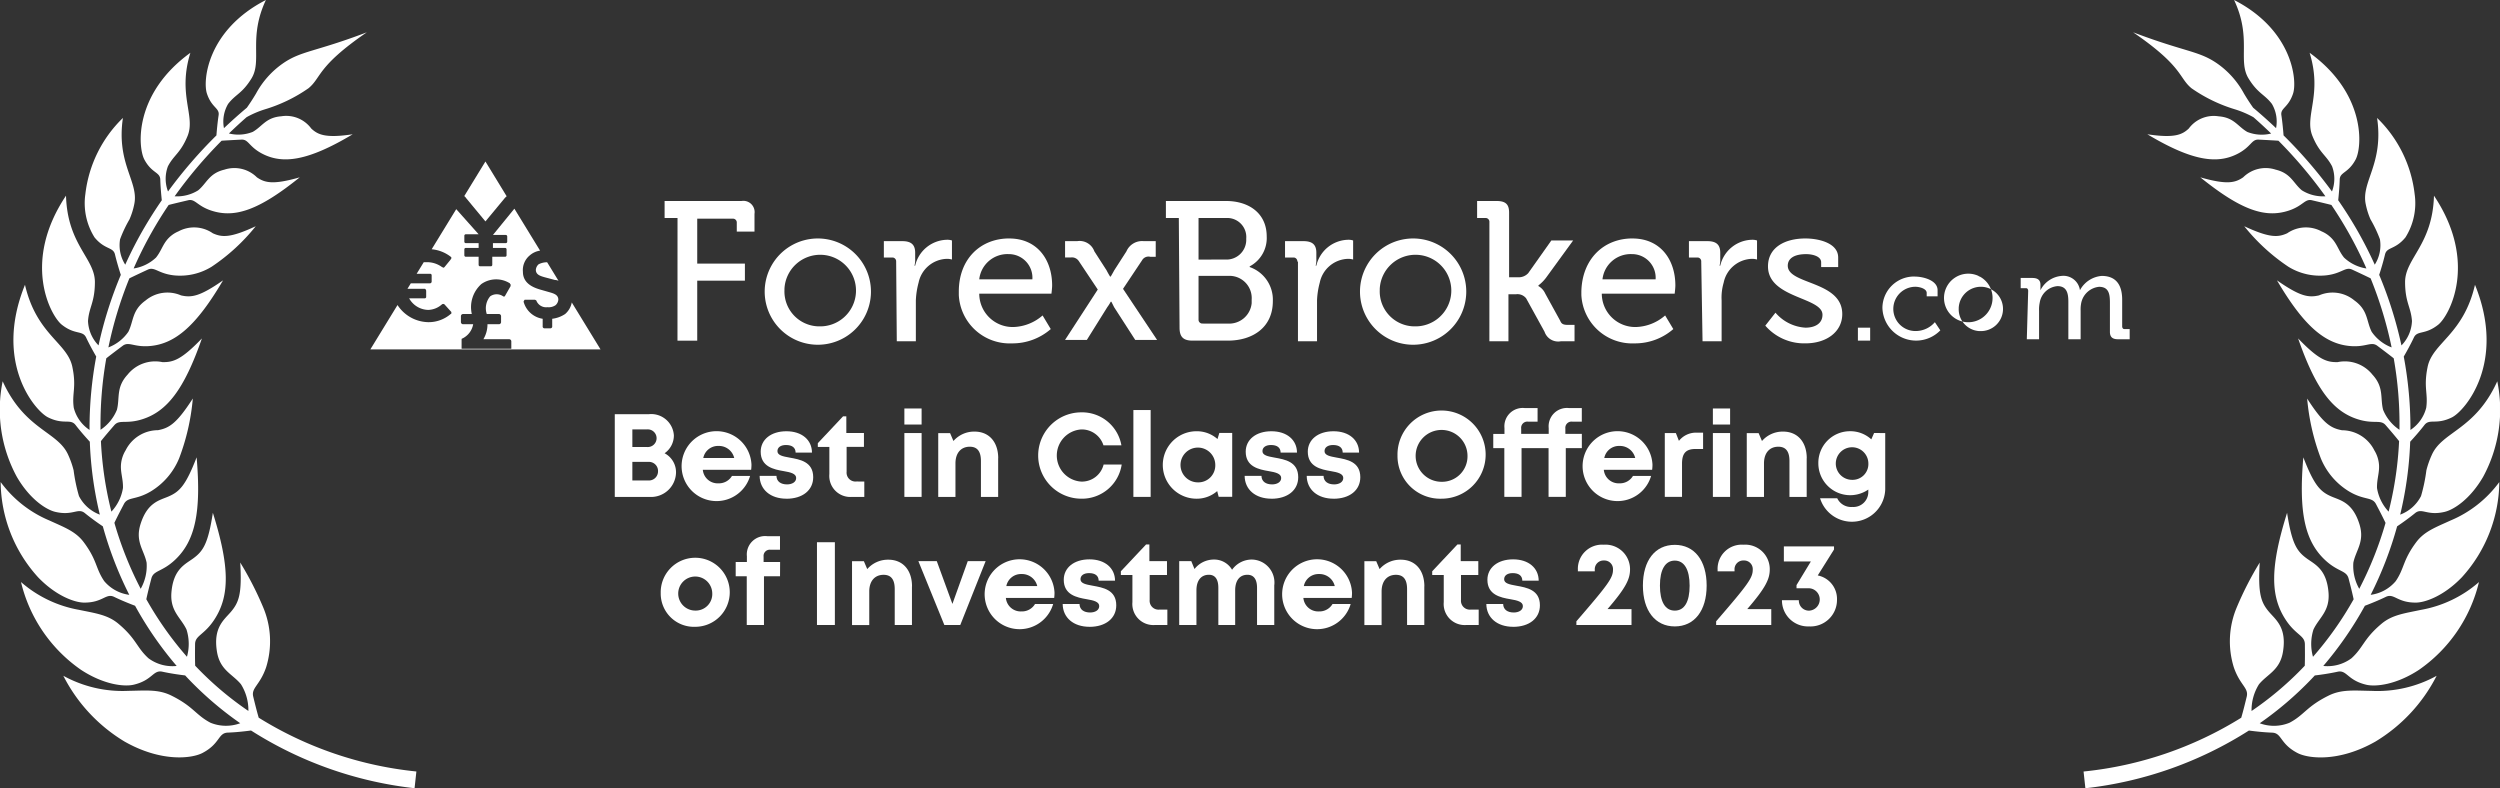 <svg xmlns="http://www.w3.org/2000/svg" xmlns:xlink="http://www.w3.org/1999/xlink" id="Group_854" data-name="Group 854" width="290.248" height="91.519" viewBox="0 0 290.248 91.519"><rect x="0" y="0" width="290.248" height="91.519" fill="#333333" stroke="none"/><defs><clipPath id="clip-path"><rect id="Rectangle_270" data-name="Rectangle 270" width="290.247" height="91.519" fill="none"></rect></clipPath></defs><g id="Group_853" data-name="Group 853" clip-path="url(#clip-path)"><path id="Path_995" data-name="Path 995" d="M42.592,3.75c-6.07,2.306-7.631,2.138-9.768,3.627a10.107,10.107,0,0,0-3.089,3.464c-.4.678-.78,1.243-1.075,1.663Q27.293,13.653,26,14.88a4.05,4.05,0,0,1,.481-2.812c.872-1.14,1.623-1.187,2.711-2.953C30.469,7.04,28.8,4.4,30.871,0c-6.825,3.5-7.34,9.372-6.85,10.859.549,1.666,1.486,1.668,1.359,2.516s-.211,1.778-.255,2.347a53.583,53.583,0,0,0-5.619,6.509,4.12,4.12,0,0,1-.011-2.922c.69-1.327,1.452-1.513,2.276-3.511.968-2.347-1.185-4.769.331-9.67-6.6,4.783-6.1,10.989-5.34,12.4.859,1.606,1.82,1.428,1.846,2.32.024.854.11,1.782.175,2.4q-1.081,1.561-2.043,3.208a46.87,46.87,0,0,0-2.2,4.273,4.191,4.191,0,0,1-.6-2.951,14.784,14.784,0,0,1,1.09-2.305,8.383,8.383,0,0,0,.556-1.765c.556-2.6-2.107-4.677-1.317-10.014a14.612,14.612,0,0,0-4.359,8.835,7.465,7.465,0,0,0,1.066,5.033c1.211,1.47,2.161,1.079,2.375,1.988.2.84.47,1.73.675,2.361A46.913,46.913,0,0,0,11.438,40.1a4.29,4.29,0,0,1-1.221-2.833c.117-1.628.79-2.139.8-4.5.014-2.776-3.193-4.323-3.354-10.051-5.18,7.75-1.771,13.957-.5,14.973,1.545,1.232,2.423.628,2.836,1.5.37.784.821,1.6,1.172,2.206a45.054,45.054,0,0,0-.776,8.521,4.378,4.378,0,0,1-1.832-2.574C8.327,45.669,8.9,45,8.4,42.6c-.577-2.824-4.154-3.722-5.5-9.534C-.768,42.1,4.08,47.714,5.577,48.456c1.833.91,2.585.1,3.2.893.532.692,1.148,1.389,1.649,1.934q.056,1.541.222,3.079a42.731,42.731,0,0,0,.941,5.388,4.473,4.473,0,0,1-2.421-2.157A19.465,19.465,0,0,1,8.545,54.6a10.369,10.369,0,0,0-.63-1.789C6.7,50.07,2.883,49.939.309,44.266A16.347,16.347,0,0,0,1.951,55.357c1.513,2.614,3.424,3.823,4.461,4.069,2.067.491,2.631-.513,3.44.147.681.556,1.442,1.1,2.086,1.535a42.905,42.905,0,0,0,3.071,7.951,4.577,4.577,0,0,1-2.909-1.59c-1.029-1.508-.8-2.413-2.387-4.53-.945-1.26-2.273-1.726-3.983-2.512A13.437,13.437,0,0,1,.075,55.966,16.66,16.66,0,0,0,4.424,67.024c2.111,2.194,4.279,2.933,5.341,2.938,2.2.009,2.523-1.135,3.494-.661.8.388,1.667.742,2.422,1.028a41.146,41.146,0,0,0,4.83,6.987,4.659,4.659,0,0,1-3.273-.89c-1.4-1.273-1.386-2.237-3.48-4C12.51,71.369,11.069,71.2,9.163,70.8a13.907,13.907,0,0,1-6.726-3.226,17.287,17.287,0,0,0,6.978,10.2c2.66,1.739,5.024,1.972,6.093,1.722,2.209-.516,2.253-1.752,3.345-1.512.872.192,1.807.332,2.641.432q.212.229.428.455a39.613,39.613,0,0,0,5.967,5.095,4.754,4.754,0,0,1-3.46-.06c-1.72-.909-1.955-1.861-4.484-3.125l-.032-.016c-1.517-.762-3-.588-5.019-.558a14.236,14.236,0,0,1-7.544-1.751,18.933,18.933,0,0,0,7.1,7.633c4.279,2.435,7.831,1.971,9.05,1.334,2.072-1.081,1.8-2.325,2.945-2.367.9-.033,1.842-.131,2.7-.245a44.506,44.506,0,0,0,18.985,6.7l.211-1.942a42.821,42.821,0,0,1-18.307-6.246c-.251-.863-.434-1.616-.635-2.442-.251-1.035.781-1.31,1.5-3.418a10.148,10.148,0,0,0-.34-6.941,38.242,38.242,0,0,0-2.669-5.213c.208,3.621-.132,4.614-1.1,5.746-.78.91-2.042,1.8-1.609,4.552a.776.776,0,0,0,.016.1c.361,2.122,1.807,2.552,2.777,3.735a5.639,5.639,0,0,1,.863,3.1,37.5,37.5,0,0,1-5.74-4.8q-.221-.226-.439-.456c-.028-.885-.02-1.637-.012-2.5.015-1.035,1.055-1.041,2.239-2.852,1.814-2.776,1.777-6.176-.173-12.4-.547,3.551-1.109,4.438-2.27,5.289-.947.694-2.321,1.241-2.541,3.963-.176,2.184,1.1,2.915,1.75,4.3a5.51,5.51,0,0,1,.054,3.164,39.444,39.444,0,0,1-4.719-6.68c.184-.856.364-1.549.585-2.405.252-.976,1.236-.734,2.763-2.179,2.341-2.215,3.039-5.566,2.493-11.891-1.262,3.264-1.974,3.986-3.258,4.543-1.048.455-2.456.672-3.254,3.21-.641,2.037.407,3.009.705,4.475a5.363,5.363,0,0,1-.687,3.036A41.559,41.559,0,0,1,13.28,60.7c.372-.782.689-1.384,1.108-2.185.453-.866,1.33-.417,3.087-1.445A8.066,8.066,0,0,0,20.8,53.2a25.8,25.8,0,0,0,1.585-6.933c-1.87,2.9-2.735,3.43-4.042,3.677a4.208,4.208,0,0,0-3.755,2.331,3.708,3.708,0,0,0-.546,1.7c-.055.924.262,1.662.234,2.677A5.22,5.22,0,0,1,12.931,59.4a41.277,41.277,0,0,1-.964-5.187q-.181-1.5-.251-3c.534-.666.95-1.148,1.555-1.849s1.339-.095,3.217-.68c2.878-.9,4.88-3.431,6.952-9.393-2.358,2.448-3.31,2.78-4.589,2.751a4.1,4.1,0,0,0-4.04,1.453c-1.367,1.481-.881,2.714-1.239,4.085a5.083,5.083,0,0,1-1.9,2.319,43.769,43.769,0,0,1,.668-8.3c.473-.378,1.326-1.021,1.9-1.451.733-.548,1.284.192,3.181.024,2.908-.258,5.363-2.328,8.475-7.626-2.706,1.893-3.676,2.024-4.882,1.748a3.965,3.965,0,0,0-4.114.591c-1.592,1.139-1.379,2.4-2,3.634a4.931,4.931,0,0,1-2.317,1.815,45.918,45.918,0,0,1,2.437-8.018c.5-.248,1.493-.714,2.137-1.012.8-.371,1.174.442,3,.661a6.969,6.969,0,0,0,4.416-1,22.7,22.7,0,0,0,5.118-4.7c-2.952,1.373-3.917,1.3-4.985.818a3.816,3.816,0,0,0-3.993-.219,3.429,3.429,0,0,0-1.4,1.079c-.469.616-.657,1.282-1.2,1.959a4.826,4.826,0,0,1-2.6,1.267,45.778,45.778,0,0,1,2.1-4.2q.922-1.627,1.967-3.174c.488-.127,1.581-.385,2.261-.545.828-.195,1.012.645,2.688,1.2,2.718.894,5.511-.024,10.269-3.862-3.109.892-4.053.633-4.973,0a3.716,3.716,0,0,0-3.773-.892c-1.786.429-2.041,1.57-3.043,2.4a4.652,4.652,0,0,1-2.734.694,52.391,52.391,0,0,1,5.453-6.453c.446-.031,1.608-.092,2.3-.128.823-.043.846.79,2.35,1.6,2.416,1.293,5.355.9,10.57-2.22-3.144.469-4.033.062-4.81-.665A3.606,3.606,0,0,0,32.657,13.5c-1.786.137-2.2,1.176-3.312,1.81a4.521,4.521,0,0,1-2.769.185q1-.969,2.051-1.89a11.316,11.316,0,0,1,2.087-.9,17.772,17.772,0,0,0,5.1-2.459c1.513-1.238.958-2.509,6.771-6.493Z" transform="translate(0.001)" fill="#fff"></path><path id="Path_996" data-name="Path 996" d="M1063.037,3.75c6.07,2.306,7.63,2.138,9.768,3.627a10.1,10.1,0,0,1,3.089,3.464c.4.678.78,1.243,1.076,1.663q1.366,1.148,2.661,2.375a4.05,4.05,0,0,0-.481-2.812c-.871-1.14-1.623-1.187-2.711-2.953-1.279-2.075.395-4.712-1.682-9.115,6.825,3.5,7.34,9.372,6.85,10.859-.549,1.666-1.486,1.668-1.359,2.516s.211,1.778.255,2.347a53.527,53.527,0,0,1,5.619,6.509,4.118,4.118,0,0,0,.011-2.922c-.69-1.327-1.452-1.513-2.276-3.511-.969-2.347,1.185-4.769-.331-9.67,6.6,4.783,6.1,10.989,5.34,12.4-.858,1.606-1.82,1.428-1.845,2.32-.024.854-.11,1.782-.175,2.4q1.081,1.561,2.043,3.208a46.817,46.817,0,0,1,2.2,4.273,4.2,4.2,0,0,0,.6-2.951,14.783,14.783,0,0,0-1.09-2.305,8.351,8.351,0,0,1-.556-1.765c-.556-2.6,2.107-4.677,1.317-10.014a14.612,14.612,0,0,1,4.36,8.835,7.461,7.461,0,0,1-1.066,5.033c-1.211,1.47-2.161,1.079-2.375,1.988-.2.84-.47,1.73-.675,2.361a46.953,46.953,0,0,1,2.585,8.193,4.291,4.291,0,0,0,1.221-2.833c-.117-1.628-.79-2.139-.8-4.5-.014-2.776,3.192-4.323,3.354-10.051,5.18,7.75,1.771,13.957.5,14.973-1.545,1.232-2.423.628-2.836,1.5-.37.784-.821,1.6-1.172,2.206a45.065,45.065,0,0,1,.776,8.521,4.379,4.379,0,0,0,1.832-2.574c.239-1.678-.33-2.342.162-4.745.578-2.824,4.154-3.722,5.5-9.534,3.672,9.029-1.176,14.646-2.673,15.389-1.834.91-2.585.1-3.2.893-.533.692-1.148,1.389-1.65,1.934q-.055,1.541-.222,3.079a42.673,42.673,0,0,1-.94,5.388,4.475,4.475,0,0,0,2.421-2.157,19.436,19.436,0,0,0,.622-2.991,10.392,10.392,0,0,1,.63-1.789c1.213-2.743,5.032-2.874,7.6-8.546a16.351,16.351,0,0,1-1.641,11.091c-1.514,2.614-3.425,3.823-4.462,4.069-2.067.491-2.63-.513-3.439.147-.682.556-1.443,1.1-2.086,1.535a42.911,42.911,0,0,1-3.071,7.951,4.578,4.578,0,0,0,2.909-1.59c1.029-1.508.8-2.413,2.387-4.53.945-1.26,2.273-1.726,3.983-2.512a13.436,13.436,0,0,0,5.655-4.461,16.658,16.658,0,0,1-4.349,11.058c-2.111,2.194-4.279,2.933-5.341,2.938-2.2.009-2.523-1.135-3.494-.661-.8.388-1.667.742-2.422,1.028a41.142,41.142,0,0,1-4.83,6.987,4.658,4.658,0,0,0,3.273-.89c1.4-1.273,1.386-2.237,3.48-4,1.247-1.052,2.689-1.217,4.595-1.622a13.907,13.907,0,0,0,6.726-3.226,17.286,17.286,0,0,1-6.979,10.2c-2.66,1.739-5.024,1.972-6.093,1.722-2.209-.516-2.254-1.752-3.345-1.512-.872.192-1.807.332-2.641.432q-.212.229-.428.455a39.615,39.615,0,0,1-5.967,5.095,4.754,4.754,0,0,0,3.461-.06c1.72-.909,1.955-1.861,4.484-3.125l.032-.016c1.517-.762,3-.588,5.019-.558a14.234,14.234,0,0,0,7.543-1.751,18.931,18.931,0,0,1-7.1,7.633c-4.279,2.435-7.83,1.971-9.05,1.334-2.072-1.081-1.8-2.325-2.945-2.367-.9-.033-1.843-.131-2.7-.245a44.505,44.505,0,0,1-18.985,6.7l-.211-1.942a42.82,42.82,0,0,0,18.307-6.246c.252-.863.434-1.616.635-2.442.252-1.035-.78-1.31-1.5-3.418a10.148,10.148,0,0,1,.339-6.941,38.3,38.3,0,0,1,2.669-5.213c-.209,3.621.132,4.614,1.1,5.746.78.91,2.042,1.8,1.609,4.552a.711.711,0,0,1-.016.1c-.361,2.122-1.807,2.552-2.777,3.735a5.639,5.639,0,0,0-.862,3.1,37.535,37.535,0,0,0,5.74-4.8q.221-.226.439-.456c.028-.885.02-1.637.012-2.5-.015-1.035-1.055-1.041-2.239-2.852-1.814-2.776-1.777-6.176.173-12.4.547,3.551,1.11,4.438,2.27,5.289.947.694,2.321,1.241,2.541,3.963.176,2.184-1.1,2.915-1.75,4.3a5.51,5.51,0,0,0-.054,3.164,39.425,39.425,0,0,0,4.72-6.68c-.184-.856-.364-1.549-.585-2.405-.252-.976-1.236-.734-2.763-2.179-2.341-2.215-3.039-5.566-2.493-11.891,1.262,3.264,1.974,3.986,3.258,4.543,1.048.455,2.456.672,3.254,3.21.641,2.037-.407,3.009-.705,4.475a5.356,5.356,0,0,0,.687,3.036,41.565,41.565,0,0,0,3.05-7.654c-.372-.782-.689-1.384-1.108-2.185-.453-.866-1.33-.417-3.087-1.445a8.068,8.068,0,0,1-3.321-3.871,25.812,25.812,0,0,1-1.584-6.933c1.87,2.9,2.734,3.43,4.043,3.677a4.208,4.208,0,0,1,3.755,2.331,3.709,3.709,0,0,1,.546,1.7c.054.924-.262,1.662-.234,2.677A5.217,5.217,0,0,0,1092.7,59.4a41.419,41.419,0,0,0,.964-5.187q.18-1.5.251-3c-.535-.666-.95-1.148-1.555-1.849s-1.339-.095-3.217-.68c-2.878-.9-4.88-3.431-6.952-9.393,2.357,2.448,3.31,2.78,4.589,2.751a4.1,4.1,0,0,1,4.04,1.453c1.367,1.481.881,2.714,1.239,4.085a5.08,5.08,0,0,0,1.9,2.319,43.759,43.759,0,0,0-.668-8.3c-.473-.378-1.326-1.021-1.9-1.451-.733-.548-1.284.192-3.181.024-2.908-.258-5.363-2.328-8.475-7.626,2.706,1.893,3.676,2.024,4.882,1.748a3.965,3.965,0,0,1,4.114.591c1.592,1.139,1.379,2.4,2,3.634a4.93,4.93,0,0,0,2.316,1.815,45.892,45.892,0,0,0-2.437-8.018c-.5-.248-1.493-.714-2.137-1.012-.8-.371-1.173.442-3,.661a6.97,6.97,0,0,1-4.417-1,22.7,22.7,0,0,1-5.118-4.7c2.952,1.373,3.917,1.3,4.986.818a3.815,3.815,0,0,1,3.992-.219,3.431,3.431,0,0,1,1.405,1.079c.469.616.657,1.282,1.2,1.959a4.828,4.828,0,0,0,2.6,1.267,45.782,45.782,0,0,0-2.1-4.2q-.922-1.627-1.967-3.174c-.487-.127-1.581-.385-2.26-.545-.828-.195-1.012.645-2.688,1.2-2.718.894-5.511-.024-10.269-3.862,3.109.892,4.053.633,4.973,0a3.716,3.716,0,0,1,3.773-.892c1.786.429,2.041,1.57,3.043,2.4a4.652,4.652,0,0,0,2.734.694,52.427,52.427,0,0,0-5.453-6.453c-.447-.031-1.608-.092-2.3-.128-.823-.043-.846.79-2.351,1.6-2.416,1.293-5.355.9-10.57-2.22,3.144.469,4.033.062,4.81-.665a3.606,3.606,0,0,1,3.482-1.417c1.786.137,2.2,1.176,3.312,1.81a4.522,4.522,0,0,0,2.77.185q-1-.969-2.051-1.89a11.314,11.314,0,0,0-2.087-.9,17.765,17.765,0,0,1-5.1-2.459c-1.513-1.238-.958-2.509-6.772-6.493Z" transform="translate(-815.382)" fill="#fff"></path><path id="Path_997" data-name="Path 997" d="M317.738,214.686a2.489,2.489,0,0,1,1.33,2.3,2.9,2.9,0,0,1-3.025,2.773h-4.084v-9.609h3.973a2.635,2.635,0,0,1,2.889,2.471,2.528,2.528,0,0,1-1.083,2.07Zm-.756,2.077a1.055,1.055,0,0,0-1.134-1.072H314v2.155h1.846a1.057,1.057,0,0,0,1.134-1.083m-1.248-4.847H314v2.049h1.732a1.026,1.026,0,1,0,0-2.049" transform="translate(-240.584 -162.065)" fill="#fff"></path><path id="Path_998" data-name="Path 998" d="M355.394,223.306h-5.61a1.728,1.728,0,0,0,1.811,1.569,1.76,1.76,0,0,0,1.573-.86h2.106a4.058,4.058,0,1,1,.159-1.3,4.684,4.684,0,0,1-.039.588m-5.557-1.369h3.592a1.824,1.824,0,0,0-1.833-1.4,1.739,1.739,0,0,0-1.759,1.4" transform="translate(-268.187 -168.761)" fill="#fff"></path><path id="Path_999" data-name="Path 999" d="M388.572,226.659c-1.861,0-3.1-1.062-3.114-2.651h1.954c.01.66.515.99,1.234.99.556,0,1.055-.252,1.055-.747s-.643-.66-1.427-.791c-1.185-.2-2.691-.514-2.691-2.261,0-1.4,1.193-2.371,2.983-2.371s2.964,1,2.971,2.477h-1.9c-.008-.589-.421-.88-1.119-.88-.624,0-.992.286-.992.71,0,.494.633.609,1.4.749,1.209.217,2.753.473,2.753,2.279,0,1.512-1.237,2.5-3.109,2.5Z" transform="translate(-297.267 -168.76)" fill="#fff"></path><path id="Path_1000" data-name="Path 1000" d="M420.386,218.853v1.785h-1.424a2.44,2.44,0,0,1-2.633-2.647v-3.155h-1.34V214.4l2.927-3.113h.383v1.934h2.045v1.611h-2.012v2.889a1.032,1.032,0,0,0,1.142,1.128Z" transform="translate(-320.041 -162.948)" fill="#fff"></path><path id="Path_1001" data-name="Path 1001" d="M458.9,210.133h2v7.413h-2Zm0-2.852h2v1.863h-2Z" transform="translate(-353.903 -159.856)" fill="#fff"></path><path id="Path_1002" data-name="Path 1002" d="M483.023,222.072v4.493h-2V222.4c0-1.121-.425-1.661-1.293-1.661-1.033,0-1.664.74-1.664,1.933v3.9h-2v-7.413h1.375l.391.916a3.183,3.183,0,0,1,2.456-1.092c1.69,0,2.743,1.219,2.743,3.1" transform="translate(-367.138 -168.875)" fill="#fff"></path><path id="Path_1003" data-name="Path 1003" d="M531.991,219.264a5.012,5.012,0,0,1,0-10.024,4.635,4.635,0,0,1,4.65,3.828h-2.084a2.641,2.641,0,0,0-2.566-1.843,3.033,3.033,0,0,0,0,6.055,2.6,2.6,0,0,0,2.584-1.98h2.1a4.66,4.66,0,0,1-4.68,3.965Z" transform="translate(-406.447 -161.367)" fill="#fff"></path><rect id="Rectangle_267" data-name="Rectangle 267" width="2.004" height="10.084" transform="translate(131.585 47.605)" fill="#fff"></rect><path id="Path_1004" data-name="Path 1004" d="M598.183,219.027v7.413h-1.571l-.172-.663a3.6,3.6,0,0,1-2.4.884,3.916,3.916,0,0,1,0-7.832,3.615,3.615,0,0,1,2.435.906l.214-.708Zm-1.964,3.706a2.019,2.019,0,1,0-2.018,2.032,1.969,1.969,0,0,0,2.018-2.032" transform="translate(-455.125 -168.762)" fill="#fff"></path><path id="Path_1005" data-name="Path 1005" d="M634.69,226.659c-1.861,0-3.1-1.062-3.114-2.651h1.954c.01.66.515.99,1.234.99.556,0,1.054-.252,1.054-.747s-.643-.66-1.427-.791c-1.184-.2-2.691-.514-2.691-2.261,0-1.4,1.193-2.371,2.983-2.371s2.964,1,2.971,2.477h-1.9c-.008-.589-.421-.88-1.119-.88-.624,0-.992.286-.992.71,0,.494.633.609,1.4.749,1.209.217,2.753.473,2.753,2.279,0,1.512-1.237,2.5-3.109,2.5Z" transform="translate(-487.074 -168.76)" fill="#fff"></path><path id="Path_1006" data-name="Path 1006" d="M666.19,226.659c-1.861,0-3.1-1.062-3.114-2.651h1.954c.01.66.515.99,1.234.99.556,0,1.055-.252,1.055-.747s-.643-.66-1.427-.791c-1.184-.2-2.691-.514-2.691-2.261,0-1.4,1.193-2.371,2.983-2.371s2.964,1,2.971,2.477h-1.9c-.008-.589-.421-.88-1.119-.88-.624,0-.992.286-.992.71,0,.494.633.609,1.4.749,1.209.217,2.753.473,2.753,2.279,0,1.512-1.237,2.5-3.109,2.5Z" transform="translate(-511.367 -168.76)" fill="#fff"></path><path id="Path_1007" data-name="Path 1007" d="M709.138,214.241a5.118,5.118,0,1,1,5.128,5.014,4.959,4.959,0,0,1-5.128-5.014m8.127,0a3.01,3.01,0,1,0-3,3.052,2.956,2.956,0,0,0,3-3.052" transform="translate(-546.89 -161.357)" fill="#fff"></path><path id="Path_1008" data-name="Path 1008" d="M768,211.725h-1.864v5.66h-2v-5.66H761v5.66h-2v-5.66h-1.284v-1.652h1.3V209.4a2.129,2.129,0,0,1,2.353-2.328h1.491v1.577h-1.09a.721.721,0,0,0-.813.8v.621h3.195V209.4a2.129,2.129,0,0,1,2.352-2.328h1.491v1.577H766.9a.721.721,0,0,0-.814.8v.621H768Z" transform="translate(-584.349 -159.696)" fill="#fff"></path><path id="Path_1009" data-name="Path 1009" d="M812.591,223.306h-5.61a1.728,1.728,0,0,0,1.811,1.569,1.76,1.76,0,0,0,1.573-.86h2.106a4.058,4.058,0,1,1,.159-1.3,4.678,4.678,0,0,1-.039.588m-5.557-1.369h3.592a1.824,1.824,0,0,0-1.833-1.4,1.739,1.739,0,0,0-1.759,1.4" transform="translate(-620.779 -168.761)" fill="#fff"></path><path id="Path_1010" data-name="Path 1010" d="M849.205,219.564v1.891h-.87c-1.129,0-1.576.5-1.576,1.712v3.851h-2v-7.413h1.285l.356.908a2.529,2.529,0,0,1,2.15-.949Z" transform="translate(-651.478 -169.329)" fill="#fff"></path><path id="Path_1011" data-name="Path 1011" d="M869.174,210.133h2v7.413h-2Zm0-2.852h2v1.863h-2Z" transform="translate(-670.31 -159.856)" fill="#fff"></path><path id="Path_1012" data-name="Path 1012" d="M893.3,222.072v4.493h-2V222.4c0-1.121-.425-1.661-1.293-1.661-1.033,0-1.664.74-1.664,1.933v3.9h-2v-7.413h1.375l.391.916a3.183,3.183,0,0,1,2.456-1.092c1.689,0,2.743,1.219,2.743,3.1" transform="translate(-683.545 -168.875)" fill="#fff"></path><path id="Path_1013" data-name="Path 1013" d="M930.438,219.039v6.552a3.87,3.87,0,0,1-7.564,1.021h1.993a1.783,1.783,0,0,0,1.751,1.007,1.731,1.731,0,0,0,1.855-1.74V225.6a3.7,3.7,0,0,1-5.8-3.05,3.672,3.672,0,0,1,3.685-3.724,3.6,3.6,0,0,1,2.464.945l.323-.736Zm-1.957,3.514a1.891,1.891,0,1,0-1.889,1.918,1.834,1.834,0,0,0,1.889-1.918" transform="translate(-711.565 -168.762)" fill="#fff"></path><path id="Path_1014" data-name="Path 1014" d="M335.27,287.744a4.008,4.008,0,1,1,4.007,3.916,3.859,3.859,0,0,1-4.007-3.916m5.983,0a1.976,1.976,0,1,0-1.976,2.032,1.919,1.919,0,0,0,1.976-2.032" transform="translate(-258.561 -218.889)" fill="#fff"></path><path id="Path_1015" data-name="Path 1015" d="M378.447,276.725h-1.864v5.661h-2v-5.661h-1.284v-1.652h1.3V274.4a2.129,2.129,0,0,1,2.352-2.327h1.491v1.577h-1.089a.721.721,0,0,0-.814.8v.621h1.917Z" transform="translate(-287.886 -209.824)" fill="#fff"></path><rect id="Rectangle_268" data-name="Rectangle 268" width="2.079" height="9.609" transform="translate(94.849 62.952)" fill="#fff"></rect><path id="Path_1016" data-name="Path 1016" d="M439.281,287.072v4.493h-2V287.4c0-1.121-.425-1.661-1.293-1.661-1.033,0-1.664.74-1.664,1.933v3.9h-2v-7.413h1.375l.391.916a3.184,3.184,0,0,1,2.456-1.092c1.689,0,2.743,1.219,2.743,3.1" transform="translate(-333.404 -219.003)" fill="#fff"></path><path id="Path_1017" data-name="Path 1017" d="M473.82,284.745l-2.945,7.413h-1.849l-3.016-7.413h2.138l1.814,4.966,1.782-4.966Z" transform="translate(-359.388 -219.596)" fill="#fff"></path><path id="Path_1018" data-name="Path 1018" d="M509.174,288.306h-5.61a1.728,1.728,0,0,0,1.811,1.569,1.76,1.76,0,0,0,1.572-.86h2.106a4.058,4.058,0,1,1,.159-1.3,4.691,4.691,0,0,1-.039.588m-5.557-1.369h3.592a1.824,1.824,0,0,0-1.833-1.4,1.739,1.739,0,0,0-1.759,1.4" transform="translate(-386.783 -218.889)" fill="#fff"></path><path id="Path_1019" data-name="Path 1019" d="M542.352,291.659c-1.861,0-3.1-1.062-3.114-2.651h1.954c.01.66.515.99,1.234.99.556,0,1.055-.252,1.055-.747s-.643-.66-1.427-.791c-1.184-.2-2.691-.514-2.691-2.261,0-1.4,1.193-2.371,2.983-2.371s2.964,1,2.971,2.477h-1.9c-.008-.589-.421-.88-1.119-.88-.624,0-.992.286-.992.71,0,.494.633.609,1.4.749,1.209.217,2.753.473,2.753,2.279,0,1.512-1.237,2.5-3.109,2.5Z" transform="translate(-415.862 -218.888)" fill="#fff"></path><path id="Path_1020" data-name="Path 1020" d="M574.166,283.852v1.785h-1.424a2.44,2.44,0,0,1-2.633-2.647v-3.155h-1.34V279.4l2.927-3.112h.383v1.934h2.045v1.611h-2.012v2.889a1.032,1.032,0,0,0,1.142,1.128Z" transform="translate(-438.637 -213.076)" fill="#fff"></path><path id="Path_1021" data-name="Path 1021" d="M609.381,286.915v4.648h-2v-4.318c0-.99-.388-1.511-1.114-1.511-.895,0-1.425.659-1.425,1.819v4.009h-1.954v-4.318c0-.99-.377-1.511-1.095-1.511-.906,0-1.448.659-1.448,1.819v4.009h-2v-7.413h1.4l.375.919a2.851,2.851,0,0,1,2.211-1.1,2.4,2.4,0,0,1,2.152,1.186,2.8,2.8,0,0,1,2.294-1.186,2.667,2.667,0,0,1,2.611,2.94" transform="translate(-461.44 -219.003)" fill="#fff"></path><path id="Path_1022" data-name="Path 1022" d="M660.133,288.306h-5.61a1.728,1.728,0,0,0,1.811,1.569,1.76,1.76,0,0,0,1.573-.86h2.106a4.058,4.058,0,1,1,.159-1.3,4.691,4.691,0,0,1-.039.588m-5.557-1.369h3.592a1.824,1.824,0,0,0-1.833-1.4,1.739,1.739,0,0,0-1.759,1.4" transform="translate(-503.203 -218.889)" fill="#fff"></path><path id="Path_1023" data-name="Path 1023" d="M699.262,287.072v4.493h-2V287.4c0-1.121-.425-1.661-1.293-1.661-1.033,0-1.664.74-1.664,1.933v3.9h-2v-7.413h1.375l.391.916a3.183,3.183,0,0,1,2.456-1.092c1.689,0,2.743,1.219,2.743,3.1" transform="translate(-533.902 -219.003)" fill="#fff"></path><path id="Path_1024" data-name="Path 1024" d="M732.145,283.852v1.785h-1.424a2.44,2.44,0,0,1-2.633-2.647v-3.155h-1.34V279.4l2.928-3.112h.383v1.934H732.1v1.611h-2.011v2.889a1.032,1.032,0,0,0,1.142,1.128Z" transform="translate(-560.47 -213.076)" fill="#fff"></path><path id="Path_1025" data-name="Path 1025" d="M757.331,291.659c-1.861,0-3.1-1.062-3.114-2.651h1.954c.01.66.516.99,1.234.99.556,0,1.055-.252,1.055-.747s-.643-.66-1.427-.791c-1.184-.2-2.691-.514-2.691-2.261,0-1.4,1.193-2.371,2.983-2.371s2.964,1,2.971,2.477h-1.9c-.007-.589-.421-.88-1.119-.88-.624,0-.992.286-.992.71,0,.494.633.609,1.4.749,1.209.217,2.753.473,2.753,2.279,0,1.512-1.237,2.5-3.109,2.5Z" transform="translate(-581.655 -218.888)" fill="#fff"></path><path id="Path_1026" data-name="Path 1026" d="M806.313,283.9v1.841h-6.4v-.429c3.759-4.343,4.251-5.055,4.251-6a1,1,0,0,0-1.046-1.058,1.016,1.016,0,0,0-1.069,1.083v.175h-1.963v-.2a2.8,2.8,0,0,1,3-2.89,2.846,2.846,0,0,1,3.056,2.865c0,1.121-.482,2.142-2.615,4.61Z" transform="translate(-616.896 -213.181)" fill="#fff"></path><path id="Path_1027" data-name="Path 1027" d="M833.666,281.209c0-2.922,1.415-4.733,3.7-4.733s3.7,1.811,3.7,4.733-1.429,4.736-3.7,4.736-3.7-1.826-3.7-4.736m5.424.011c0-1.877-.62-2.915-1.722-2.915s-1.725,1.027-1.725,2.9.606,2.906,1.725,2.906,1.722-1.017,1.722-2.9" transform="translate(-642.926 -213.219)" fill="#fff"></path><path id="Path_1028" data-name="Path 1028" d="M877.231,283.9v1.841h-6.4v-.429c3.759-4.343,4.25-5.055,4.25-6a1,1,0,0,0-1.046-1.058,1.016,1.016,0,0,0-1.069,1.083v.175H871v-.2a2.8,2.8,0,0,1,3-2.89,2.846,2.846,0,0,1,3.056,2.865c0,1.121-.482,2.142-2.615,4.61Z" transform="translate(-671.588 -213.181)" fill="#fff"></path><path id="Path_1029" data-name="Path 1029" d="M910.619,283.444a3.074,3.074,0,0,1-3.235,3.094,3.023,3.023,0,0,1-3.155-3.046h1.961a1.169,1.169,0,0,0,1.194,1.217,1.3,1.3,0,1,0-.137-2.6H905.92v-.368L907.583,279H904.45v-1.755h5.823v.365l-1.889,3.01a2.781,2.781,0,0,1,2.235,2.825" transform="translate(-697.345 -213.812)" fill="#fff"></path><path id="Path_1030" data-name="Path 1030" d="M338.731,103.963h-1.5v-1.977h8.936a1.308,1.308,0,0,1,1.5,1.5v2.056H345.61v-1.028a.443.443,0,0,0-.4-.474h-4.191v5.219h5.535v1.977h-5.535V118.2h-2.293Z" transform="translate(-260.071 -78.652)" fill="#fff"></path><path id="Path_1031" data-name="Path 1031" d="M394.282,121a6.169,6.169,0,1,1-.158,0Zm0,10.2a4.156,4.156,0,1,0-3.954-4.349v.158A4.053,4.053,0,0,0,394.2,131.2h.079" transform="translate(-299.254 -93.313)" fill="#fff"></path><path id="Path_1032" data-name="Path 1032" d="M449.942,124.217a.443.443,0,0,0-.4-.475h-1.028v-1.9h2.135c1.028,0,1.5.4,1.5,1.344v.712a2.7,2.7,0,0,1-.079.791h.079a3.874,3.874,0,0,1,3.638-3.005,1.74,1.74,0,0,1,.633.079v2.214a1.964,1.964,0,0,0-.633-.079,3.452,3.452,0,0,0-3.242,2.768,9.248,9.248,0,0,0-.316,2.056v4.745h-2.214Z" transform="translate(-345.899 -93.845)" fill="#fff"></path><path id="Path_1033" data-name="Path 1033" d="M492.39,121c3.242,0,4.982,2.451,4.982,5.456,0,.316-.079.949-.079.949H488.91a3.881,3.881,0,0,0,3.875,3.875h.079a5.392,5.392,0,0,0,3.4-1.344l.949,1.582a6.765,6.765,0,0,1-4.508,1.661,5.912,5.912,0,0,1-6.168-5.615v-.4c0-3.8,2.531-6.168,5.852-6.168m2.689,4.745a2.742,2.742,0,0,0-2.768-2.926,3.294,3.294,0,0,0-3.4,2.926Z" transform="translate(-375.22 -93.313)" fill="#fff"></path><path id="Path_1034" data-name="Path 1034" d="M544.251,127.965l-2.214-3.321a.962.962,0,0,0-.949-.4h-.633v-1.9h1.423a1.819,1.819,0,0,1,1.977,1.186l1.423,2.214c.158.316.4.712.4.712h.079s.237-.4.4-.712l1.423-2.214a1.975,1.975,0,0,1,1.977-1.186h1.423v1.819h-.633a.856.856,0,0,0-.949.4l-2.214,3.321,3.954,5.931H548.6l-2.451-3.8-.316-.633h-.079a4.664,4.664,0,0,1-.4.633l-2.372,3.8h-2.53Z" transform="translate(-416.801 -94.35)" fill="#fff"></path><path id="Path_1035" data-name="Path 1035" d="M593.11,103.964h-1.5v-1.977h6.959c2.768,0,4.745,1.5,4.745,4.112a3.716,3.716,0,0,1-1.977,3.48v.079a4.014,4.014,0,0,1,2.689,3.954c0,3.084-2.372,4.587-5.219,4.587h-4.112c-1.028,0-1.5-.4-1.5-1.5Zm5.456,4.824a2.294,2.294,0,0,0,2.372-2.214v-.237a2.213,2.213,0,0,0-2.056-2.372H595.4v4.824Zm-2.61,7.433H598.8a2.623,2.623,0,0,0,2.768-2.372v-.4a2.585,2.585,0,0,0-2.451-2.768H595.4v5.061a.443.443,0,0,0,.4.475h.158" transform="translate(-456.25 -78.653)" fill="#fff"></path><path id="Path_1036" data-name="Path 1036" d="M653.515,124.217a.443.443,0,0,0-.4-.475h-1.028v-1.9h2.135c1.028,0,1.5.4,1.5,1.344v.712a2.7,2.7,0,0,1-.079.791h.079a3.874,3.874,0,0,1,3.638-3.005,1.739,1.739,0,0,1,.633.079v2.214a1.963,1.963,0,0,0-.633-.079,3.452,3.452,0,0,0-3.242,2.768,9.248,9.248,0,0,0-.316,2.056v4.745h-2.214v-9.252Z" transform="translate(-502.896 -93.845)" fill="#fff"></path><path id="Path_1037" data-name="Path 1037" d="M696.358,121a6.169,6.169,0,1,1-.158,0Zm0,10.2a4.156,4.156,0,1,0-3.954-4.349v.158a4.054,4.054,0,0,0,3.875,4.191h.079" transform="translate(-532.216 -93.313)" fill="#fff"></path><path id="Path_1038" data-name="Path 1038" d="M750.981,104.438a.443.443,0,0,0-.4-.475h-1.028v-1.977h2.214c1.028,0,1.5.316,1.5,1.344v7.513H754.3a1.493,1.493,0,0,0,1.186-.475l2.689-3.8h2.53l-3.163,4.349a4.534,4.534,0,0,1-.87.87v.079a1.9,1.9,0,0,1,.791.87l1.74,3.163c.158.4.4.475.949.475h.712v1.9h-1.582a1.671,1.671,0,0,1-1.9-1.107l-2.135-3.875a1.279,1.279,0,0,0-1.186-.475h-.87v5.456h-2.214Z" transform="translate(-578.062 -78.653)" fill="#fff"></path><path id="Path_1039" data-name="Path 1039" d="M808.369,121c3.242,0,4.982,2.451,4.982,5.456,0,.316-.079.949-.079.949H804.81a3.881,3.881,0,0,0,3.875,3.875h.079a5.393,5.393,0,0,0,3.4-1.344l.949,1.582a6.764,6.764,0,0,1-4.507,1.661,5.912,5.912,0,0,1-6.168-5.615v-.4c.079-3.8,2.61-6.168,5.931-6.168m2.689,4.745a2.742,2.742,0,0,0-2.768-2.926,3.294,3.294,0,0,0-3.4,2.926Z" transform="translate(-618.843 -93.313)" fill="#fff"></path><path id="Path_1040" data-name="Path 1040" d="M858.47,124.217a.443.443,0,0,0-.4-.475h-1.028v-1.9h2.135c1.028,0,1.5.4,1.5,1.344v.712a2.7,2.7,0,0,1-.079.791h.079a3.874,3.874,0,0,1,3.638-3.005,1.74,1.74,0,0,1,.633.079v2.214a1.964,1.964,0,0,0-.633-.079,3.452,3.452,0,0,0-3.242,2.768,6.1,6.1,0,0,0-.237,2.056v4.745h-2.214Z" transform="translate(-660.958 -93.845)" fill="#fff"></path><path id="Path_1041" data-name="Path 1041" d="M896.943,129.615a4.954,4.954,0,0,0,3.479,1.74c1.107,0,1.977-.475,1.977-1.5,0-2.056-6.326-1.9-6.326-5.614,0-2.214,1.977-3.242,4.349-3.242,1.424,0,3.8.475,3.8,2.214v1.107h-1.977v-.553c0-.712-1.028-.949-1.74-.949-1.344,0-2.135.475-2.135,1.344,0,2.214,6.326,1.74,6.326,5.614,0,2.056-1.819,3.4-4.27,3.4a5.965,5.965,0,0,1-4.666-2.056Z" transform="translate(-690.811 -93.313)" fill="#fff"></path><rect id="Rectangle_269" data-name="Rectangle 269" width="1.423" height="1.503" transform="translate(215.701 38.043)" fill="#fff"></rect><path id="Path_1042" data-name="Path 1042" d="M958.991,140.351c.87,0,2.609.4,2.609,1.581v.712h-1.265v-.4c0-.475-.791-.712-1.344-.712a2.57,2.57,0,1,0,.079,5.14,2.942,2.942,0,0,0,2.214-1.028l.633.949a3.914,3.914,0,0,1-6.722-2.609,3.666,3.666,0,0,1,3.8-3.638" transform="translate(-736.648 -108.239)" fill="#fff"></path><path id="Path_1043" data-name="Path 1043" d="M991.568,140.084a2.819,2.819,0,1,1-.158-.079.244.244,0,0,0,.158.079m0,6.326a2.573,2.573,0,1,0-2.451-2.689v.079a2.534,2.534,0,0,0,2.372,2.61h.079" transform="translate(-761.712 -107.972)" fill="#fff"></path><path id="Path_1044" data-name="Path 1044" d="M1026.236,141.677c0-.158-.079-.316-.237-.316h-.633v-1.186h1.344c.633,0,.949.237.949.791v.633a3.03,3.03,0,0,1,2.452-1.661,1.934,1.934,0,0,1,2.135,1.661,3.156,3.156,0,0,1,2.531-1.661c1.582,0,2.372.949,2.372,2.768v3.084c0,.158.079.316.237.316h.633v1.186h-1.344c-.633,0-.949-.237-.949-.87v-3.4c0-1.028-.158-1.819-1.265-1.819a2.357,2.357,0,0,0-2.056,1.819,3.842,3.842,0,0,0-.079.949v3.321H1030.9v-4.349c0-.949-.158-1.819-1.265-1.819a2.269,2.269,0,0,0-2.056,1.9,3.854,3.854,0,0,0-.079.949v3.321h-1.423Z" transform="translate(-790.766 -107.904)" fill="#fff"></path><path id="Path_1045" data-name="Path 1045" d="M273.223,133.094a.118.118,0,0,1-.032-.007l-.009,0-.012,0h0a2.105,2.105,0,0,0-.949.237.975.975,0,0,0-.316.633c0,.554.475.712,1.028.87l1.186.316a.973.973,0,0,1,.42.1Z" transform="translate(-209.694 -102.637)" fill="#fff"></path><path id="Path_1046" data-name="Path 1046" d="M211.306,116.8a2.322,2.322,0,0,1-.771,1.344,3.461,3.461,0,0,1-1.5.553v.87a.21.21,0,0,1-.237.237h-.633a.21.21,0,0,1-.237-.237v-.87a2.719,2.719,0,0,1-2.214-1.977.244.244,0,0,1,.079-.158c0-.079.079-.079.158-.079h1.028c.079,0,.237.079.237.158a1.221,1.221,0,0,0,1.265.712,1.427,1.427,0,0,0,.949-.237.976.976,0,0,0,.316-.633c0-.553-.475-.712-1.028-.87l-1.107-.316c-.791-.237-1.977-.712-1.977-2.056a2.213,2.213,0,0,1,.791-1.9,2.346,2.346,0,0,1,1.186-.553h0s.007-.006.012-.009l-2.979-4.864-.017.019a.284.284,0,0,1-.022.027v0l-2.451,3.005h1.5a.17.17,0,0,1,.158.158v.633a.17.17,0,0,1-.158.158h-1.5v.554h1.423a.17.17,0,0,1,.158.158v.712a.17.17,0,0,1-.158.158h-1.5v.949a.17.17,0,0,1-.158.158H200.65a.17.17,0,0,1-.158-.158v-.949h-1.5a.17.17,0,0,1-.158-.158v-.712a.17.17,0,0,1,.158-.158h1.5v-.554h-1.5a.17.17,0,0,1-.158-.158v-.712a.17.17,0,0,1,.158-.158h1.5l-2.6-2.919-2.852,4.658a4.23,4.23,0,0,1,2.213.87c.079.079.079.079.079.158s-.079.079-.079.158l-.712.87c-.079.079-.079.079-.158.079s-.079-.079-.158-.079a2.943,2.943,0,0,0-1.581-.553h-.524l-.875,1.428.054-.084h1.582a.17.17,0,0,1,.158.158v.712a.21.21,0,0,1-.237.237h-2.183l-.386.63a.347.347,0,0,1,.035.007l0,0h1.977c.079,0,.158.158.158.237v.712a.17.17,0,0,1-.158.158h-1.819a2.6,2.6,0,0,0,2.214,1.344,2.51,2.51,0,0,0,1.581-.633.241.241,0,0,1,.316,0l.712.791c.079.079.079.079.079.158s0,.158-.079.158a3.93,3.93,0,0,1-2.609.949,4.361,4.361,0,0,1-3.553-1.97l-.014-.017-3.154,5.151h26.728Zm-7.018,5.377h-5.773v-1.028c0-.079,0-.158.079-.158a2.265,2.265,0,0,0,1.265-1.661h-1.186a.252.252,0,0,1-.237-.237v-.712a.253.253,0,0,1,.237-.237H199.7a3.6,3.6,0,0,1,1.107-3.479,2.986,2.986,0,0,1,3.321-.079c0,.079.079.079.079.158v.158l-.633,1.107a.152.152,0,0,1-.237.079,1.307,1.307,0,0,0-1.5,0,2.142,2.142,0,0,0-.4,2.056h1.424a.253.253,0,0,1,.237.237v.712a.252.252,0,0,1-.237.237H201.52a3.385,3.385,0,0,1-.475,1.74h3.005a.253.253,0,0,1,.237.237Z" transform="translate(-144.924 -81.687)" fill="#fff"></path><path id="Path_1047" data-name="Path 1047" d="M238.035,81.941l-2.46,4.018a.343.343,0,0,1,.111.109c.031.009.056.024.056.064l2.293,2.768,2.293-2.768.008-.006a.763.763,0,0,0,.067-.057.376.376,0,0,1,.043-.04.3.3,0,0,1,.051-.054l0,0v0Z" transform="translate(-181.676 -63.193)" fill="#fff"></path></g></svg>